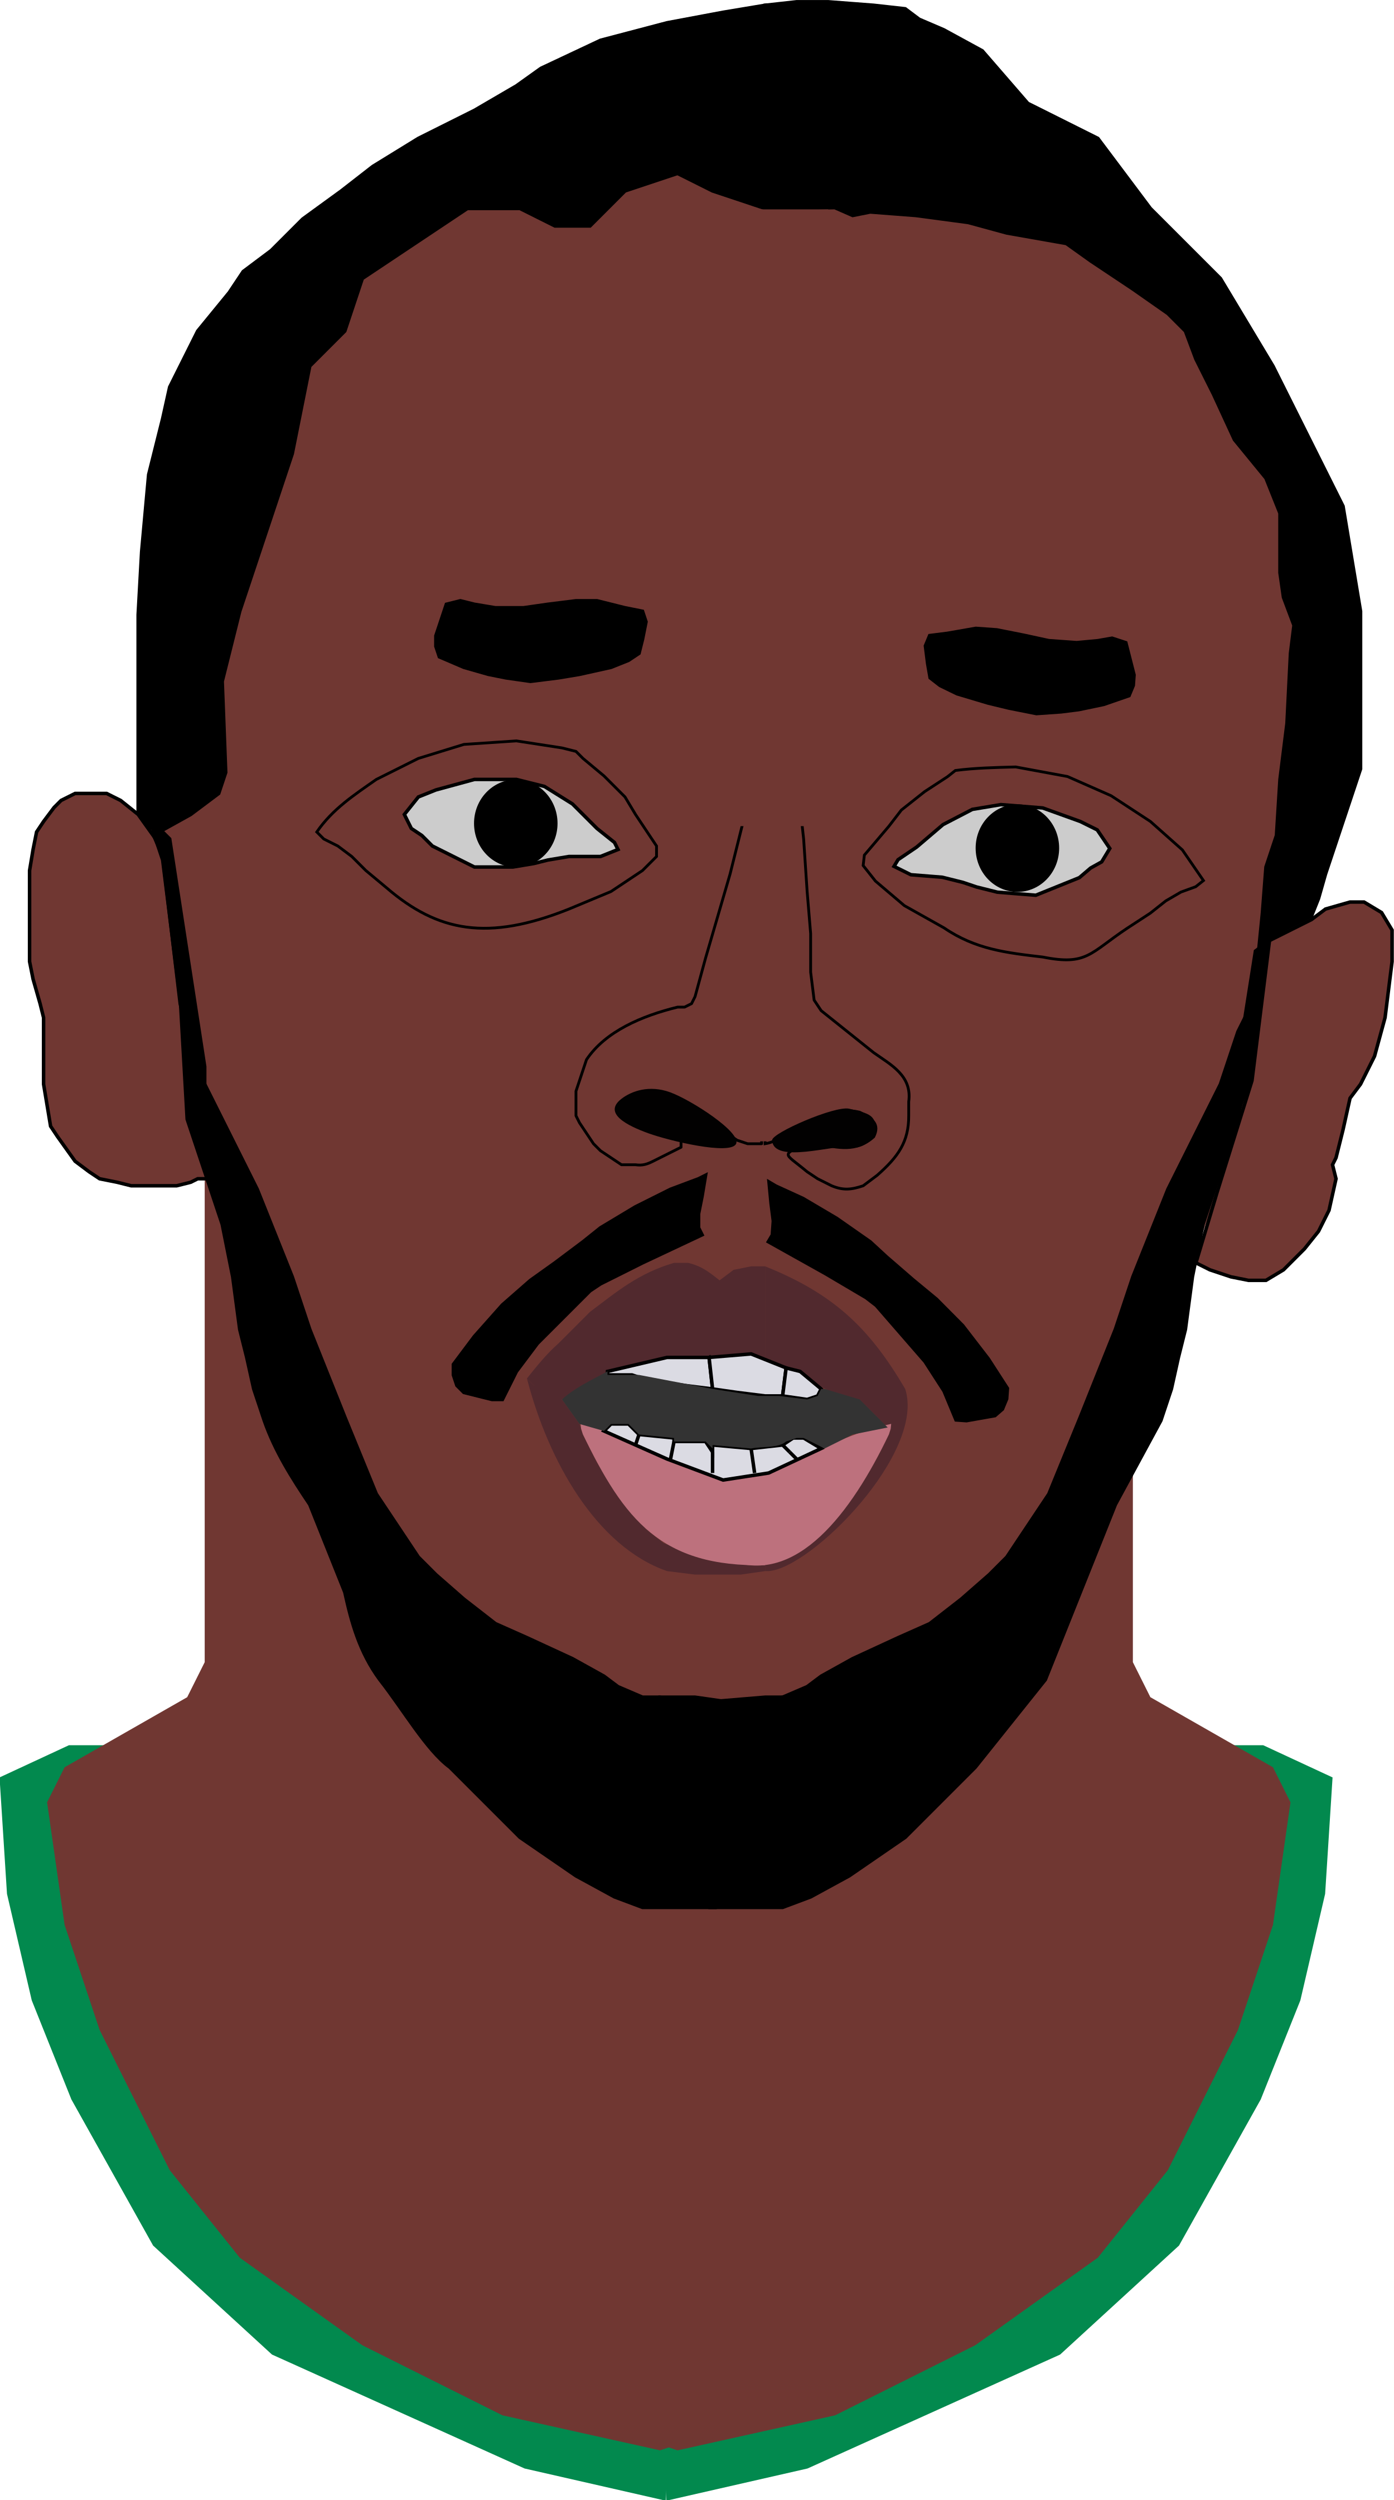 <?xml version="1.0" encoding="UTF-8"?>
<svg version="1.1" viewBox="0 0 448.54 804.39" xmlns="http://www.w3.org/2000/svg">
<g transform="translate(-153.18 -47.862)">
<g transform="matrix(1.127 0 0 1.127 867.07 -6.068)">
<path d="m-284.81 546.07h12.021l19.799 9.192-2.121 33.234-7.071 30.406-11.314 28.284-23.335 41.719-33.941 31.113-72.125 32.527-40.305 9.192-7.778-169z" fill="#02894e"/>
<path d="m-601.75 546.07h-12.021l-19.799 9.192 2.121 33.234 7.071 30.406 11.314 28.284 23.335 41.719 33.941 31.113 72.125 32.527 40.305 9.192 7.778-169z" fill="#02894e"/>
<g transform="translate(-805 -5)">
<path d="m425 457.36 70-70v140l5 10 35 20 5 10-5 35-10 30-20 40-20 25-35 25-40 20-45 10-30-10v-205z" fill="#703732"/>
<path d="m300 457.36-70-70v140l-5 10-35 20-5 10 5 35 10 30 20 40 20 25 35 25 40 20 45 10 30-10v-205z" fill="#703732"/>
<path d="m390 112.36h25 30l35 10 35 25 10 30 15 20 5 25-5 65-5 20-3 31-2 13-1 8-8 28-8 23-3 23-9 28-16 31-8 20-27 45-45 35-15 5c-7.311-161.67-0.376-323.33 0-485z" fill="#703732"/>
<path d="m390 112.36-26-12-23 10h-35l-33 21-9 17-8 15-7 24-12 37-4 19-1 5 1 11 1 16-2 4-21 6 6 9 1 6v8l1 7 1 10 1 6 2 13v5l3 18 2 10 2 4 8 38 2 14 3 9 1 8 3 8 3 9 5 7 6 9 14 39 15 25 20 20 27 20 8 5 10 5h10 10l15-10z" fill="#703732"/>
<path d="m390 54.362-12 2-16 3-19 5-17 8-7 5-12 7-16 8-13 8-9 7-11 8-9 9-8 6-4 6-9 11-8 16-2 9-4 16-2 22-1 18v13 26 11 5 2l4 4 2 1 9-5 8-6 2-6-1-26 5-20 15-45 5-25 10-10 5-15 30-20h15l10 5h10l10-10 15-5 10 5 15 5z" stroke="#000" stroke-width="1px"/>
<path d="m343 403.36 10-6 10-5 8-3 2-1-1 6-1 5v4l1 2-17 8-12 6-3 2-15 15-6 8-4 8h-3l-8-2-2-2-1-3v-3l6-8 8-9 8-7 7-5 8-6z" stroke="#000" stroke-width="1px"/>
<path d="m297 240.36 7 3 7 2 5 1 7 1 8-1 6-1 9-2 5-2 3-2 1-4 1-5-1-3-5-1-8-2h-6l-8 1-7 1h-8l-6-1-4-1-4 1-3 9v3z" stroke="#000" stroke-width="1px"/>
<path d="m262 290.36c4.49-6.534 10.633-10.543 17-15l12-6 13-4 15-1 13 2 4 1 2 2 6 5 6 6 3 5 6 9v3l-4 4-9 6-12 5c-23.229 9.288-37.464 6.464-52-6l-6-5-4-4-4-3-4-2z" fill="#703732" stroke="#000" stroke-width=".8"/>
<path d="m287 285.36 4-5 5-2 11-3h12l8 2 8 5 7 7 5 4 1 2-5 2h-4-5l-6 1-4 1-6 1h-6-5l-12-6-3-3-3-2z" fill="#ccc" stroke="#000" stroke-width="1px"/>
<path d="m385 282.36-5 20-7 24-3 11-1 2-2 1h-2c-10.154 2.485-20.621 6.931-26 15l-3 9v3 4l1 2 4 6 2 2 6 4h4c2.007 0.285 3.279-0.139 5-1l8-4v-4l-3-1h-5l-5-1-3-2-2-2v-2l2-2 6-2h4l3 1 4 2 6 4 3 3 6 4 3 1h2 2l1-98h-5z" fill="none" stroke="#000" stroke-linejoin="round" stroke-width=".8"/>
<path d="m211 285.36-5-4-4-2h-4-5l-4 2-2 2-3 4-2 3-1 5-1 6v4 11 7 4l1 5 2 7 1 4v6 9 4l2 12 2 3 5 7 4 3 3 2 5 1 4 1h4 4 5l4-1 2-1h4l-1-9-3-3-5-39-5-40-2-6z" fill="#703732" stroke="#000" stroke-width="1px"/>
<path d="m395 537.36h-5l-24 2-6-2h-5l-7-3-4-3-9-5-13-6-9-4-9-7-8-7-5-5-12-18-9-22-10-25-5-15-10-25-15-30-5-15-2-10 2 35 10 30 3 15 2 15 2 8 2 9 3 9c3.081 8.835 7.951 16.477 13 24l10 25c1.897 8.573 4.166 17.083 10 25 6.667 8.46 13.333 20.11 20 25l20 20 16 11 11 6 8 3h12 9l7-5 6-3 1-1z" stroke="#000" stroke-width="1px"/>
<path transform="matrix(1.192 0 0 1.25 -62.624 -77.543)" d="m330 292.36c0 5.523-4.477 10-10 10s-10-4.477-10-10c0-5.523 4.477-10 10-10s10 4.477 10 10z" fill-rule="evenodd"/>
<path d="m332 452.36 7-4 5-3 8-3 6-1 8-1h9 5 4l6 1v32l-5 1h-5l-6-1-5-1-15-7-7-2-10-4-3-3z" fill="none"/>
<path d="m390 414.36h-4l-5 1-4 3c-3.222-2.538-5.043-4.011-9-5h-4c-10.215 2.988-16.303 8.227-24 14l-9 9c-3.398 2.995-6.185 6.482-9 10l3 3 3 2 4 1 6-4 6-3 6-2 8-2 5-1h6 9 7l5 1z" fill="#51292e"/>
<path d="m324 448.36-2-2c6.096 23.597 19.858 47.99 40 55l8 1h7 6l7-1v-2h-2-2-4l-5-1c-3.882 0.267-5.492-0.831-9-2l-2-1-5-2-5-4-4-5-10-14-4-8-1-3-5-7-5-2z" fill="#51292e"/>
<path d="m337.47 460.74-0.147-1.412c21.961 4.72 33.396 18.054 52.679 14.504v25.84c-29.737 0.633-40.245-13.026-52.041-37.382z" fill="#bd717d"/>
<path transform="matrix(.743 .271 -.339 .645 129.3 37.386)" d="m488.08 325.23c0 5.021-21.888 7.859-29.972 7.9-8.139 0.041-18.196-1.177-14.647-9.091 1.926-4.294 6.558-9.091 14.647-9.091s29.972 5.262 29.972 10.283z" fill="#020101" fill-rule="evenodd"/>
<path d="m390 379.36c3.73-0.601 7.271-3.621 10-5 5.603-2.972 11.518-5.366 17-4 3.649 1.846 5.793 3.413 4 7-4.905 4.457-10.231 3.154-16 2l-2-1c-8.564 4.768-8.181 3.016-1 9l3 2 4 2c3.398 1.405 5.7 1.1 9 0l4-3c6.009-5.291 9.02-9.542 9-17v-4c1.027-7.444-5.102-10.522-10-14l-15-12-2-3-1-8v-11l-1-12-1-15-1-9-1-2h-9z" fill="#703732" stroke="#000" stroke-width=".8"/>
<path d="m390 414.36c20 8 30 18 40 35l-4 2c-13.23 4.964-21.575-5.192-33-9l-3-1z" fill="#51292e"/>
<path d="m430 449.36c5.849 18.154-26.693 51.171-39 52h-1v-2c17.766-3.327 24.908-24.336 33-37 2.378-4.476-7.09-9.814-7.452-10.237z" fill="#51292e"/>
<path d="m360 537.36h10l14 2h5l6-2 7-3 4-3 9-5 13-6 9-4 9-7 8-7 5-5 12-18 9-22 10-25 5-15 10-25 15-30 5-15 2-4 5-6c8.977 11.939-6.213 23.357-7 35l-10 30-3 15-2 15-2 8-2 9-3 9-13 24-20 50-20 25-20 20-16 11-11 6-8 3h-12-9l-7-5-6-3-1-1z" stroke="#000" stroke-width="1px"/>
<path d="m390 54.362 9-1h9l13 1 9 1 4 3 7 3 11 6 13 15 20 10 15 20 20 20 15 25 20 40 5 30v15 30l-10 30-2 7-2 5-8 4-6 4-1 1 1-10 1-13 3-9 1-16 2-16 1-20 1-8-3-8-1-7v-17l-4-10-9-11-6-13-5-10-3-8-5-5-10-7-12-8-7-5-17-3-11-3-15-2-13-1-5 1-5.125-2.25-11.875 0.25h-8z" stroke="#000" stroke-width="1px"/>
<path d="m534 321.36 12-6 4-3 7-2h4l5 3 3 5v9l-2 16-3 11-4 8-3 4-2 9-2 8-1 2 1 4-2 9-3 6-4 5-6 6-5 3h-5l-5-1-6-2-4-2 6-20 10-32z" fill="#703732" stroke="#000" stroke-width="1px"/>
<path d="m493.9 251.44-7.198 2.489-7.126 1.492-5.059 0.638-7.054 0.494-7.907-1.573-5.913-1.429-8.833-2.642-4.843-2.354-2.848-2.211-0.71-4.062-0.638-5.059 1.213-2.92 5.059-0.638 8.123-1.42 5.984 0.431 7.907 1.573 6.91 1.501 7.979 0.575 6.056-0.566 4.061-0.71 3.918 1.285 2.345 9.192-0.216 2.992z" stroke="#000" stroke-width="1px"/>
<path d="m515.15 304.23-6.025-8.758-9.121-8.112-11.223-7.351-12.449-5.48-14.783-2.732c-5.768 0.154-11.513 0.268-17.233 1.009l-2.218 1.755-6.539 4.271-6.655 5.264-3.559 4.619-7.003 8.244-0.348 2.98 3.509 4.437 8.244 7.003 11.339 6.358c8.981 6.137 17.785 7.11 28.225 8.329 12.625 2.519 13.417-1.154 24.12-8.259l6.539-4.271 4.437-3.509 4.321-2.516 4.205-1.523z" fill="#703732" stroke="#000" stroke-width=".8"/>
<path d="m488.41 295.06-3.59-5.302-4.825-2.391-10.727-3.865-11.962-0.954-8.134 1.357-8.372 4.348-7.535 6.421-5.302 3.59-1.156 1.914 4.825 2.391 8.972 0.716 5.901 1.474 3.908 1.315 5.902 1.474 10.965 0.875 12.439-5.027 3.229-2.752 3.15-1.755z" fill="#ccc" stroke="#000" stroke-width="1px"/>
<path transform="matrix(1.192 0 0 1.25 80.59 -70.485)" d="m330 292.36c0 5.523-4.477 10-10 10s-10-4.477-10-10c0-5.523 4.477-10 10-10s10 4.477 10 10z" fill-rule="evenodd"/>
<rect x="369.82" y="112.62" width="38.184" height="176.07" fill="#703732" fill-rule="evenodd"/>
<rect x="386.17" y="222.93" width="4.331" height="155.74" fill="#703732" fill-rule="evenodd"/>
<path d="m425.85 460.75 0.147-1.421c-21.961 4.749-33.396 18.165-52.679 14.594l6.679 24.442c18.959 7.081 34.602-13.525 45.362-36.055z" fill="#bd717d"/>
<rect x="387.17" y="222.93" width="3.831" height="155.44" fill="#703732" fill-rule="evenodd"/>
<path d="m420 407.36-9.556-6.684-9.626-5.687-7.771-3.552-1.925-1.137 0.578 6.055 0.648 5.058-0.28 3.99-1.137 1.925 16.399 9.169 11.551 6.824 2.853 2.205 13.915 16.012 5.426 8.4 3.431 8.26 2.993 0.21 8.12-1.436 2.135-1.855 1.207-2.923 0.21-2.993-5.426-8.4-7.351-9.537-7.491-7.542-6.633-5.477-7.561-6.545z" stroke="#000" stroke-width="1px"/>
<path transform="translate(1.5,-2)" d="m420 377.36c-0.064 2.646-3.947 5.862-7.5 5-3.882-0.942-21.63 4.977-22-2-0.109-2.059 17.928-9.918 22-9 6.042 1.363 7.595 2.038 7.5 6z" fill="#020101" fill-rule="evenodd"/>
<path d="m220 292.36 10 65v10l-7-28-5-42-3-7h3z" stroke="#000" stroke-width="1px"/>
<path d="m530 324.36-3 19 4-4 2-14 1-4z" stroke="#000" stroke-width="1px"/>
<path d="m345 445.36h7l3 1 5 1 7 1 8 1-1-9h-12l-17 4z" fill="#dbdbe3" stroke="#000" stroke-width="1px"/>
<path d="m374 440.36 1 9 7 1 8 1h5l1-8-10-4-12 1z" fill="#dbdbe3" stroke="#000" stroke-width="1px"/>
<path d="m395 451.36 7 1 3-1 1-2-6-5-4-1z" fill="#dbdbe3" stroke="#000" stroke-width="1px"/>
<path d="m344 461.36 2-2h5l3 3 10 1v1h9l2 3v-2l11 1 9-1 2 2-2-2 3-2h3l5 3-15 7-13 2-16-6z" fill="#dbdbe3" stroke="#000" stroke-width="1px"/>
<path d="m354 462.36-1 3" fill="none" stroke="#000" stroke-width="1px"/>
<path d="m364 464.36-1 5" fill="none" stroke="#000" stroke-width="1px"/>
<path d="m375 467.36v6" fill="none" stroke="#000" stroke-width="1px"/>
<path d="m387 473.36-1-7 1 7" fill="none" stroke="#000" stroke-width="1px"/>
<path d="m397 467.36 2 2" fill="none" stroke="#000" stroke-width="1px"/>
<path d="m345 444.36c-4.549 2.451-9.341 4.659-13 8l5 7 7 2 2-2h5l3 3 10 1v1h9l2 2v-1l11 1c3.35-0.647 7.729-0.059 10-2l3-1h2l6 3 8-4 10-2-8-8-10-3h-1l-1 2-3 1-8-1h-6l-13-2-21-4h-2-7z" fill="#333"/>
</g>
</g>
</g>
</svg>
